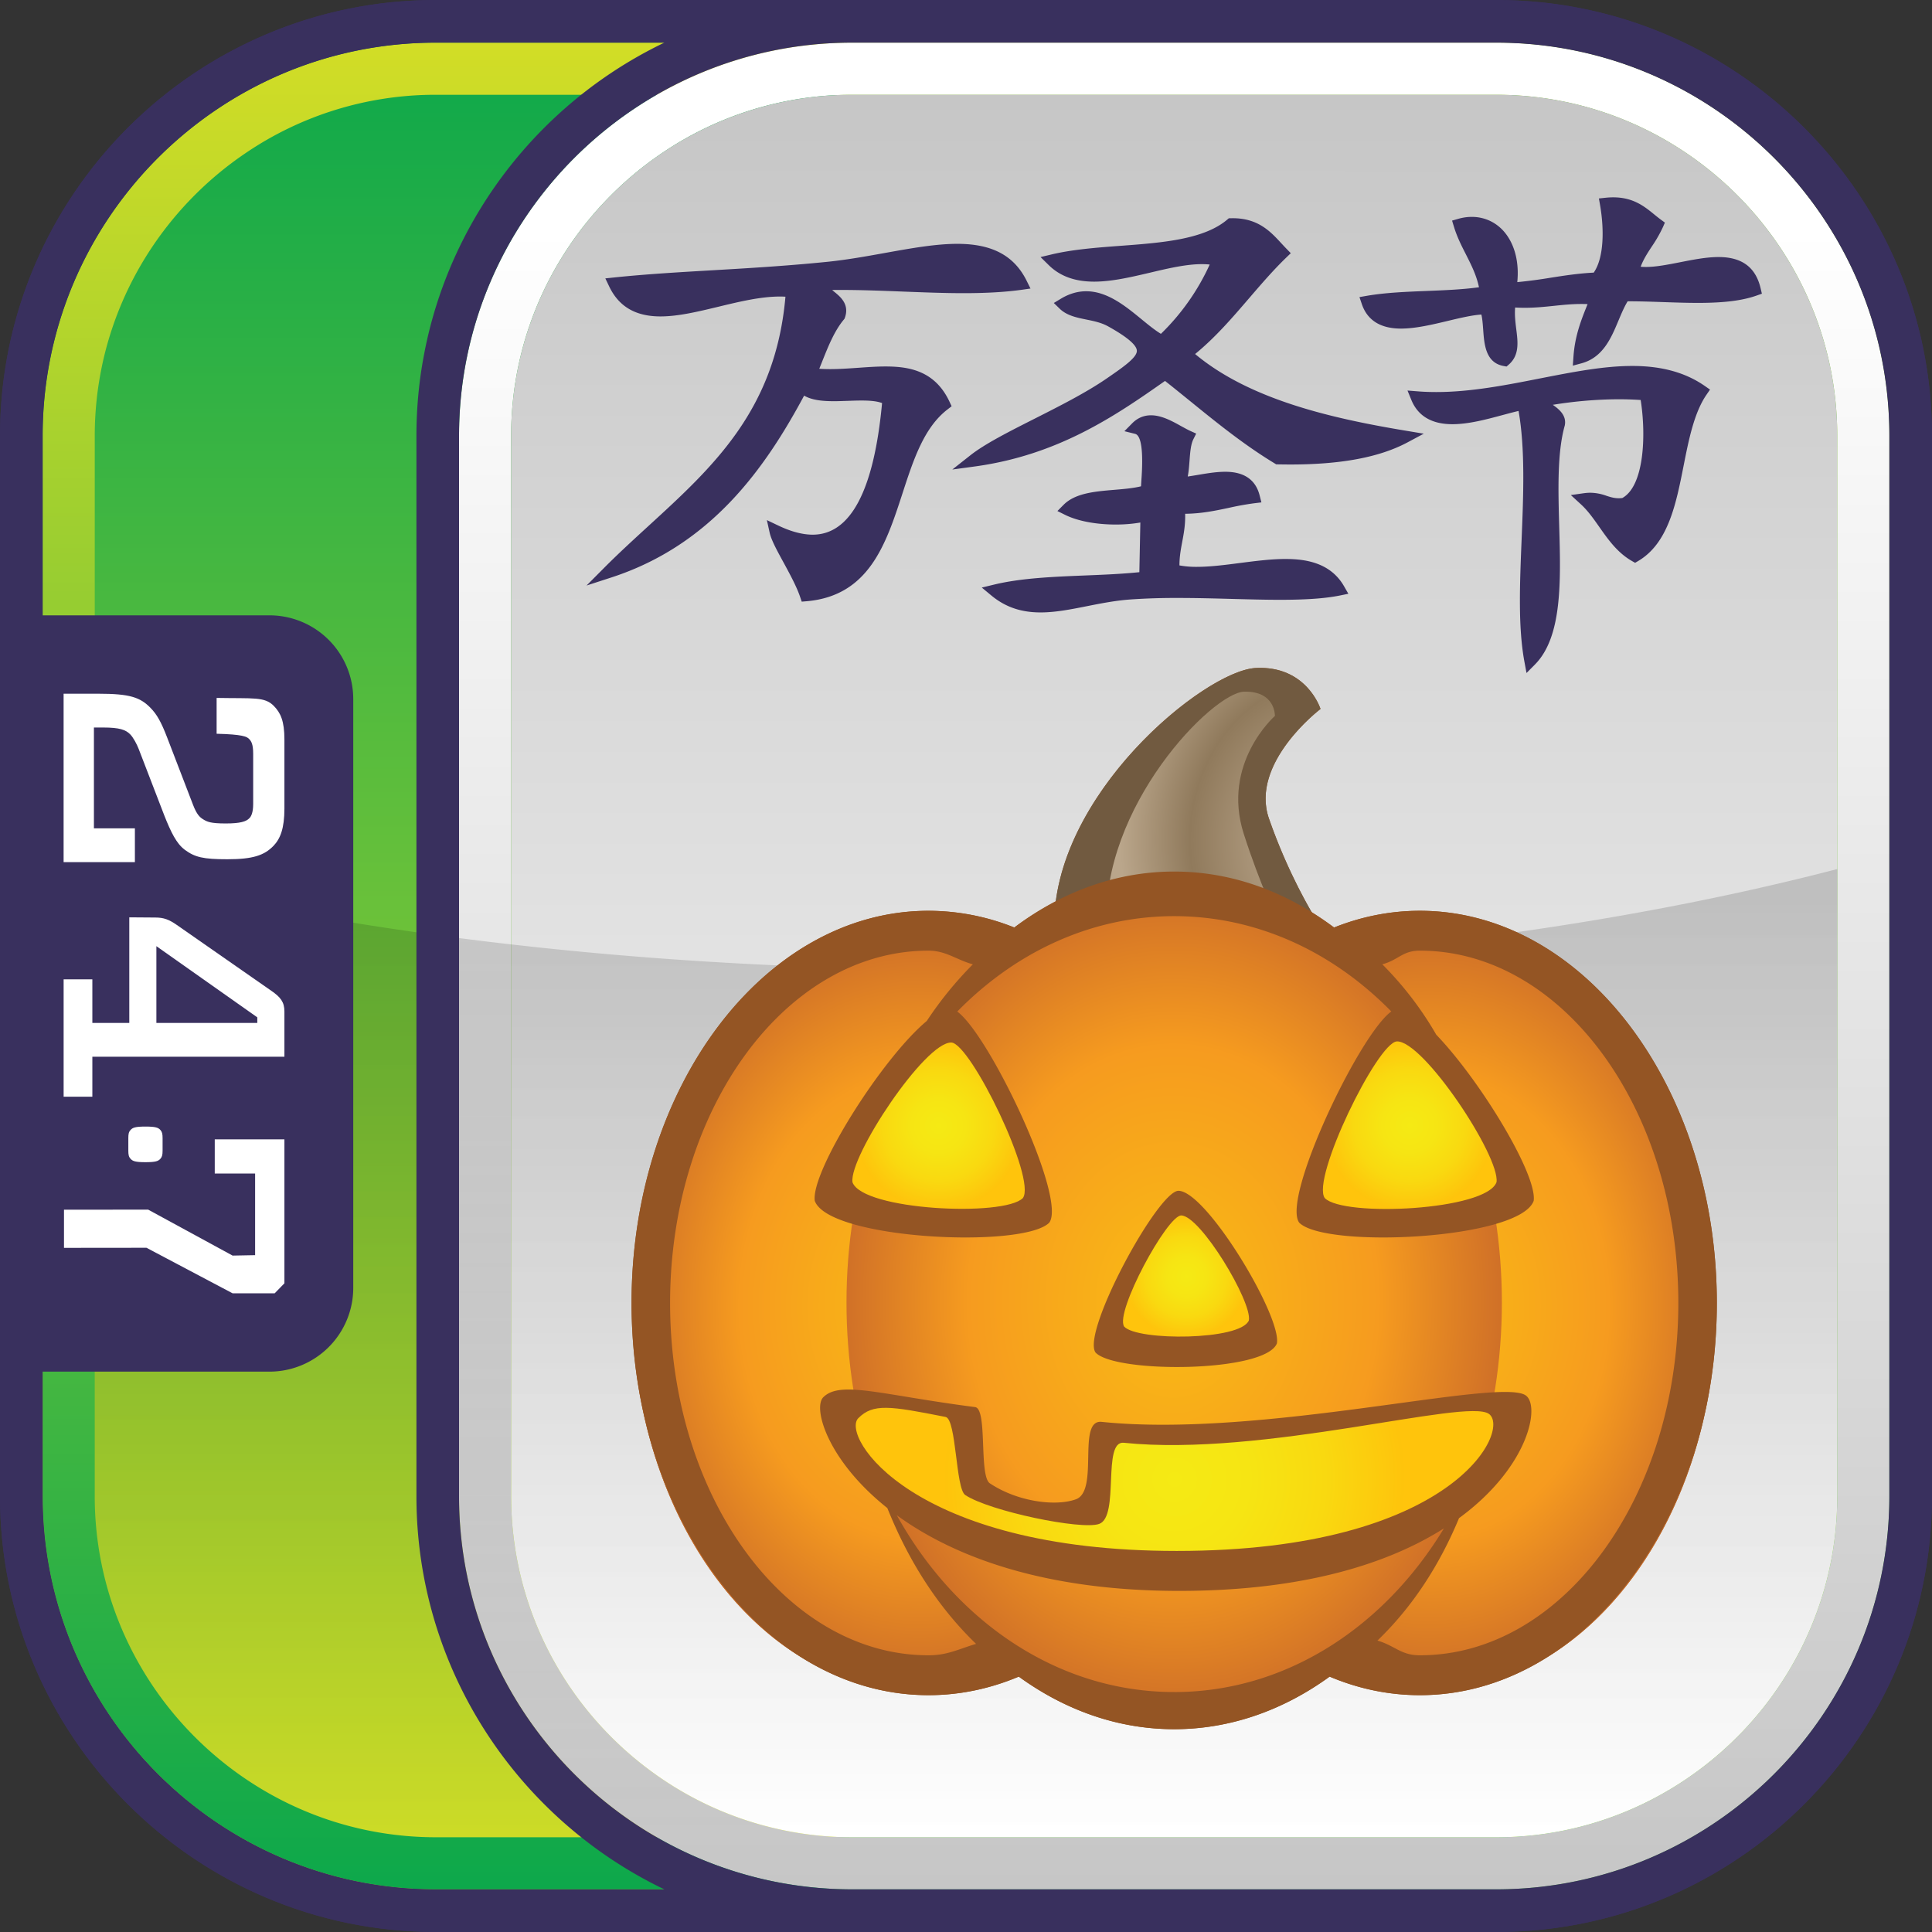 <svg xmlns="http://www.w3.org/2000/svg" width="90" height="90" xmlns:xlink="http://www.w3.org/1999/xlink" viewBox="0 0 90 90"><rect x="0" y="0" width="90" height="90" fill="#333333" stroke="none"/><defs><radialGradient id="h" cx="-.028" cy="186.95" fx="-.028" fy="186.95" r="19.204" gradientTransform="matrix(.527 -.062 .07 .592 49.307 -71.324)" gradientUnits="userSpaceOnUse"><stop offset="0" stop-color="#baa68b"/><stop offset=".186" stop-color="#b5a185"/><stop offset=".413" stop-color="#a89377"/><stop offset=".658" stop-color="#927c5e"/><stop offset=".681" stop-color="#907a5c"/><stop offset="1" stop-color="#baa68b"/></radialGradient><radialGradient id="a" cx="192.176" cy="196.853" fx="192.176" fy="196.853" r="13.689" gradientTransform="matrix(1 0 0 1.288 -149.331 -192.706)" gradientUnits="userSpaceOnUse"><stop offset="0" stop-color="#fabc14"/><stop offset=".613" stop-color="#f69b1f"/><stop offset="1" stop-color="#ce6e28"/></radialGradient><radialGradient id="i" cx="215.883" fx="215.883" r="13.689" xlink:href="#a"/><radialGradient id="j" cx="224.177" cy="167.061" fx="224.177" fy="167.061" r="15.035" gradientTransform="matrix(1.037 0 0 1.292 -177.818 -155.235)" xlink:href="#a"/><radialGradient id="b" cx="204.045" cy="196.675" fx="204.045" fy="196.675" r="10.762" gradientTransform="translate(-149.331 -127.759)" gradientUnits="userSpaceOnUse"><stop offset="0" stop-color="#f5ea14"/><stop offset=".321" stop-color="#f6e513"/><stop offset=".653" stop-color="#f9d910"/><stop offset=".989" stop-color="#fec40c"/><stop offset="1" stop-color="#ffc40c"/></radialGradient><radialGradient id="k" cx="1446.465" cy="216.195" fx="1446.465" fy="216.195" r="2.879" gradientTransform="scale(-1 1) rotate(-2.505 -2888.686 34480.916)" xlink:href="#b"/><radialGradient id="l" cx="1441.283" cy="180.175" fx="1441.283" fy="180.175" r="3.976" gradientTransform="matrix(-1 0 0 1 1506.956 -127.759)" xlink:href="#b"/><radialGradient id="m" cx="193.054" cy="180.197" fx="193.054" fy="180.197" r="3.945" xlink:href="#b"/><linearGradient id="c" x1="1.995" y1="-131.475" x2="-27.429" y2="-212.318" gradientTransform="rotate(20 -598.906 100.22)" gradientUnits="userSpaceOnUse"><stop offset="0" stop-color="#d2dd26"/><stop offset="1" stop-color="#0da84b"/></linearGradient><linearGradient id="d" x1="1390.114" y1="-67.817" x2="1390.114" y2="-153.843" gradientTransform="translate(-1345.114 155.83)" gradientUnits="userSpaceOnUse"><stop offset="0" stop-color="#0da84b"/><stop offset="1" stop-color="#d2dd26"/></linearGradient><linearGradient id="e" x1="1399.813" y1="-67.817" x2="1399.813" y2="-153.843" gradientTransform="translate(-1345.114 155.83)" gradientUnits="userSpaceOnUse"><stop offset="0" stop-color="#c6c6c6"/><stop offset=".9" stop-color="#fff"/></linearGradient><linearGradient id="f" x1="10.276" y1="-137.077" x2="-17.486" y2="-213.354" gradientTransform="rotate(20 -598.906 100.22)" gradientUnits="userSpaceOnUse"><stop offset="0" stop-color="#fff"/><stop offset="1" stop-color="#c6c6c6"/></linearGradient><linearGradient id="g" x1="1390.115" y1="-70.244" x2="1390.115" y2="-115.348" gradientTransform="translate(-1345.114 155.83)" gradientUnits="userSpaceOnUse"><stop offset="0" stop-opacity="0"/><stop offset="1" stop-opacity=".15"/></linearGradient></defs><path d="M89.998 69.701 90 20.3C90 9.109 80.896.003 69.701.002L20.3 0C9.106 0 .001 9.108.002 20.299L0 69.7c0 11.194 9.108 20.299 20.299 20.298L69.7 90c11.194 0 20.299-9.108 20.298-20.299Z" fill="#39305e"/><path d="m88.015 69.704.002-49.401c-.003-10.1-8.216-18.313-18.314-18.314l-49.401-.002c-10.099 0-18.313 8.216-18.314 18.314l-.002 49.401c0 10.099 8.216 18.313 18.314 18.314l49.401.002c10.099 0 18.313-8.216 18.314-18.314Z" fill="url(#c)"/><path d="M69.7 1.987H20.3c-10.098 0-18.313 8.215-18.313 18.313v49.4c0 10.098 8.215 18.313 18.313 18.313h49.4c10.098 0 18.313-8.215 18.313-18.313V20.3c0-10.098-8.215-18.313-18.313-18.313ZM85.586 69.7c0 8.737-7.149 15.886-15.886 15.886H20.3c-3.277 0-6.33-1.005-8.866-2.723a16.104 16.104 0 0 1-3.381-3.074 15.949 15.949 0 0 1-2.386-3.922 15.735 15.735 0 0 1-1.253-6.168V20.3c0-.546.028-1.086.082-1.618.49-4.791 3.133-8.969 6.938-11.545A15.727 15.727 0 0 1 20.3 4.415h49.4c8.737 0 15.886 7.149 15.886 15.886v49.4Z" fill="url(#d)"/><path d="M69.7 1.987H39.697c-10.098 0-18.313 8.215-18.313 18.313v49.4c0 10.098 8.215 18.313 18.313 18.313H69.7c10.098 0 18.313-8.215 18.313-18.313V20.3c0-10.098-8.215-18.313-18.313-18.313ZM85.586 69.7c0 8.737-7.149 15.886-15.886 15.886H39.697c-3.277 0-6.33-1.005-8.866-2.723a16.104 16.104 0 0 1-3.381-3.074 15.949 15.949 0 0 1-2.386-3.922 15.735 15.735 0 0 1-1.253-6.168V20.3c0-.546.028-1.086.082-1.618.49-4.791 3.133-8.969 6.938-11.545a15.727 15.727 0 0 1 8.866-2.722H69.7c8.737 0 15.886 7.149 15.886 15.886v49.4Z" fill="url(#e)"/><path d="M69.7 4.414H39.697a15.77 15.77 0 0 0-8.866 2.722c-3.805 2.576-6.447 6.754-6.938 11.545a15.735 15.735 0 0 0-.082 1.618v49.4c0 2.184.447 4.269 1.253 6.168a15.937 15.937 0 0 0 2.386 3.922 16.104 16.104 0 0 0 3.381 3.074 15.772 15.772 0 0 0 8.866 2.723H69.7c8.737 0 15.886-7.149 15.886-15.886V20.3c0-8.737-7.149-15.886-15.886-15.886Z" fill="url(#f)"/><path d="M45.001 45.167c-15.23 0-29.281-1.744-40.587-4.684v29.218c0 2.184.447 4.27 1.253 6.168a15.968 15.968 0 0 0 2.386 3.922 16.104 16.104 0 0 0 3.381 3.074 15.764 15.764 0 0 0 8.866 2.723h49.4c8.737 0 15.886-7.149 15.886-15.886V40.484c-11.305 2.941-25.356 4.684-40.585 4.684Z" fill="url(#g)"/><path d="M69.7.001H20.3C9.107.001.001 9.107.001 20.3v49.4c0 11.193 9.106 20.299 20.299 20.299h49.4c11.193 0 20.299-9.106 20.299-20.299V20.3C89.999 9.107 80.893.001 69.7.001ZM20.3 88.013c-10.098 0-18.313-8.215-18.313-18.313v-5.804h10.566a3.904 3.904 0 0 0 3.903-3.903V32.569a3.903 3.903 0 0 0-3.903-3.904H1.987v-8.366c0-10.097 8.215-18.312 18.313-18.312h10.647C24.123 5.261 19.399 12.239 19.399 20.3v49.4c0 8.061 4.724 15.039 11.548 18.313H20.3ZM88.013 69.7c0 10.098-8.215 18.313-18.313 18.313H39.697c-10.098 0-18.313-8.215-18.313-18.313V20.3c0-10.098 8.215-18.313 18.313-18.313H69.7c10.098 0 18.313 8.215 18.313 18.313v49.4Z" fill="#39305e"/><path d="M8.592 39.572c-.367-.274-.63-.804-.941-1.592l-1.19-3.09c-.088-.227-.249-.53-.395-.681-.208-.211-.485-.319-1.266-.319h-.425v4.697h1.909v1.574H2.963v-7.845h1.616c1.47 0 1.955.166 2.438.666.282.288.486.636.765 1.363l1.206 3.136c.178.468.323.59.467.681.193.121.353.198 1.062.198.673 0 .953-.089 1.099-.244.089-.087.178-.271.178-.665v-2.332c0-.455-.088-.59-.191-.696-.101-.107-.306-.213-1.512-.242v-1.669c1.719.033 2.238-.066 2.666.374.308.317.492.687.492 1.566v3.211c0 .926-.19 1.41-.512 1.743-.429.44-.956.621-2.146.621-1.119 0-1.516-.09-2-.453Zm4.657 7.549v2.106H4.302v1.862H2.964v-5.467h1.338v2.029h1.721v-4.918l1.217.009c.383 0 .63.09 1 .348l4.394 3.061c.44.303.615.53.615.969Zm-1.263.271-4.701-3.316v3.575h4.701v-.259ZM6.081 52.64c-.083.089-.103.184-.103.379v.581c0 .195.02.29.103.379.097.113.228.16.696.16s.595-.047.696-.16c.079-.089.101-.184.101-.379v-.581c0-.195-.022-.29-.101-.379-.101-.113-.229-.16-.696-.16s-.599.047-.696.16Zm-3.1 5.49 3.842-.004 4.012 2.121h1.96l.454-.466v-6.705h-3.245v1.591h1.88v3.803l-1.049.02-3.933-2.141-3.921.004v1.778Z" fill="#fff"/><path d="M79.353 66.129c.406-1.716.624-3.54.624-5.431 0-10.074-6.207-18.27-13.835-18.27-1.388 0-2.73.274-3.996.779a14.196 14.196 0 0 0-1.04-.706 25.727 25.727 0 0 1-1.992-4.363c-.907-2.609 2.4-5.112 2.4-5.112s-.639-2.036-3.026-1.907c-2.224.122-8.559 5.186-9.305 10.872-.668.349-1.315.751-1.933 1.217a10.738 10.738 0 0 0-3.996-.779c-7.628 0-13.834 8.196-13.834 18.27 0 1.796.2 3.53.568 5.171 1.088 4.984 3.737 9.069 7.19 11.237 1.835 1.19 3.897 1.861 6.077 1.861 1.465 0 2.878-.305 4.204-.864 2.151 1.56 4.618 2.449 7.24 2.449s5.09-.889 7.241-2.449c1.326.56 2.738.864 4.203.864 2.18 0 4.243-.672 6.079-1.863 3.392-2.131 6.011-6.11 7.133-10.976Z" fill="#945524"/><path d="M49.11 43.24s3.333 1.116 5.898.814c2.566-.303 6.167-1.438 6.167-1.438s-1.153-1.869-2.06-4.478 2.4-5.112 2.4-5.112-.639-2.036-3.026-1.907c-2.386.131-9.506 5.948-9.378 12.121Z" fill="#715a40"/><path d="M51.553 43.18s2.491 1.075 4.062.89c1.571-.184 3.908-1.147 3.908-1.147s-.823-1.708-1.582-4.072c-1.058-3.302 1.449-5.501 1.449-5.501s.036-1.163-1.43-1.129c-1.466.034-6.698 5.362-6.407 10.959Z" fill="url(#h)"/><ellipse cx="42.844" cy="60.801" rx="13.399" ry="17.994" fill="url(#a)"/><ellipse cx="66.552" cy="60.801" rx="13.399" ry="17.994" fill="url(#i)"/><path d="M69.963 60.674c0 10.915-6.835 19.764-15.265 19.764-8.431 0-15.265-8.849-15.265-19.764 0-10.914 6.835-19.763 15.265-19.763 8.431 0 15.265 8.849 15.265 19.763Z" fill="url(#j)"/><path d="M66.142 42.428c-1.388 0-2.73.274-3.996.779-2.2-1.656-4.741-2.607-7.448-2.607s-5.248.951-7.448 2.607a10.738 10.738 0 0 0-3.996-.779c-7.628 0-13.834 8.196-13.834 18.269s6.206 18.27 13.834 18.27c1.465 0 2.878-.305 4.204-.864 2.151 1.56 4.618 2.449 7.24 2.449s5.09-.889 7.241-2.449c1.326.56 2.738.864 4.203.864 7.628 0 13.835-8.196 13.835-18.27S73.77 42.428 66.142 42.428ZM54.698 78.822c-5.416 0-10.173-3.282-12.921-8.236 2.589 1.886 6.771 3.524 13.152 3.524 5.854 0 9.788-1.296 12.335-2.913-2.793 4.611-7.375 7.626-12.566 7.626Zm11.444-1.712c-.882 0-1.146-.44-1.975-.686 1.622-1.562 2.881-3.492 3.8-5.703 3.259-2.383 3.79-5.23 3.11-5.716-1.203-.859-12.283 2.004-19.756 1.231-1.168-.122-.103 3.207-1.202 3.607-.945.343-2.72.115-4.008-.744-.519-.345-.096-3.475-.688-3.551-4.378-.565-6.278-1.252-7.072-.458-.495.495.192 2.942 2.987 5.163.988 2.481 2.375 4.633 4.131 6.325-.829.247-1.333.532-2.215.532-6.639 0-12.039-7.362-12.039-16.412s5.401-16.413 12.039-16.413c.814 0 1.297.426 2.066.637a17.063 17.063 0 0 0-2.147 2.638c-2.103 1.752-5.407 7.02-5.218 8.379.644 1.802 9.717 2.238 10.924 1.017.825-1.137-2.784-8.736-4.286-9.834 2.706-2.762 6.235-4.444 10.106-4.444s7.406 1.676 10.113 4.44c-1.497 1.083-5.118 8.7-4.29 9.838 1.208 1.221 10.278.785 10.923-1.017.169-1.219-2.473-5.586-4.537-7.737a15.83 15.83 0 0 0-2.514-3.28c.769-.211.936-.637 1.75-.637 6.639 0 12.039 7.363 12.039 16.413S72.782 77.11 66.144 77.11Zm-6.66-14.526c-.556 1.368-7.563 1.398-8.452.416-.643-.971 2.91-7.517 3.866-7.528 1.301.008 4.816 5.854 4.586 7.113Z" fill="#945524"/><path d="M39.983 66.064c.692-.693 1.459-.573 4.066-.057.509.101.464 3.335.915 3.637 1.125.748 5.417 1.646 6.242 1.345.959-.349.126-3.885 1.145-3.779 6.521.674 15.958-2.095 17.008-1.346 1.048.75-1.655 6.385-14.545 6.385-12.367 0-15.655-5.36-14.831-6.185Z" fill="url(#b)"/><path d="M58.177 61.51c.159-.865-2.257-4.883-3.153-4.89-.657.008-3.099 4.508-2.657 5.176.611.675 5.427.653 5.81-.286Z" fill="url(#k)"/><path d="M69.714 55.069c.166-1.203-3.41-6.602-4.644-6.556-.906.05-4.004 6.406-3.356 7.3.883.895 7.528.576 8-.744Z" fill="url(#l)"/><path d="M39.712 55.072c-.165-1.194 3.384-6.552 4.609-6.507.897.051 3.972 6.358 3.329 7.245-.878.888-7.47.571-7.939-.738Z" fill="url(#m)"/><path d="m82.075 13.682-.247.087c-.672.236-1.516.341-2.735.341-.526 0-1.077-.019-1.608-.037-.554-.019-1.123-.039-1.663-.037-.164.268-.293.579-.431.906-.337.805-.718 1.716-1.729 1.985l-.394.106.029-.407c.067-.991.368-1.737.659-2.459a6.763 6.763 0 0 0-.287-.006c-.452 0-.857.042-1.285.087-.425.044-.864.09-1.346.09a7.65 7.65 0 0 1-.457-.013c-.03.351.013.687.053 1.015.075.592.153 1.204-.347 1.642l-.106.093-.14-.026c-.838-.154-.9-1.011-.949-1.7-.018-.242-.035-.491-.084-.696-.436.028-.982.157-1.555.294-.741.177-1.508.359-2.186.36-.957 0-1.572-.385-1.829-1.145l-.109-.322.337-.059c.868-.15 1.848-.189 2.796-.227.824-.033 1.673-.066 2.435-.173-.122-.573-.36-1.038-.607-1.528-.204-.399-.415-.813-.56-1.292l-.087-.284.285-.082c.831-.239 1.638-.003 2.162.625.475.572.684 1.404.591 2.323a22.725 22.725 0 0 0 1.544-.204c.639-.1 1.297-.203 2.017-.239.495-.714.482-2.076.295-3.148l-.054-.307.311-.033c.122-.013.243-.019.358-.019.931 0 1.449.422 1.907.795.101.083.203.165.309.243l.189.139-.094.215a6.314 6.314 0 0 1-.51.89c-.202.307-.394.601-.525.95.075.008.157.011.245.011.471 0 1.02-.108 1.601-.222.601-.118 1.222-.24 1.781-.24 1.088 0 1.729.474 1.96 1.451l.06.255Zm-26.4 2.808c.944-.771 1.739-1.697 2.511-2.595.552-.642 1.122-1.306 1.733-1.897l.211-.203-.204-.21c-.078-.079-.153-.162-.23-.244-.507-.551-1.083-1.176-2.273-1.176l-.18.003-.078.067c-1.096.928-3.059 1.074-4.958 1.216-1.098.082-2.234.167-3.22.402l-.514.122.376.37c.529.522 1.224.775 2.122.775.826 0 1.728-.213 2.602-.418.825-.196 1.68-.397 2.411-.397.13 0 .253.006.369.018a10.635 10.635 0 0 1-2.273 3.228c-.283-.171-.586-.419-.902-.678-.746-.612-1.592-1.305-2.579-1.305-.404 0-.802.118-1.185.351l-.323.195.27.263c.329.322.79.416 1.235.507.346.07.703.141 1.019.316.879.488 1.333.87 1.344 1.134.016.321-.652.779-1.424 1.31-.954.654-2.166 1.267-3.34 1.861-1.191.602-2.316 1.171-2.991 1.704l-.841.663 1.061-.144c3.865-.532 6.518-2.345 8.847-3.983.402.316.8.641 1.189.955 1.229.998 2.5 2.028 3.922 2.889l.066.041.078.002c.197.003.391.006.585.006 2.374 0 4.159-.338 5.458-1.031l.756-.404-.847-.141c-3.432-.57-7.259-1.441-9.805-3.57Zm-14.423.582c-.405 0-.818.029-1.255.06-.435.03-.888.063-1.329.063-.178 0-.346-.005-.503-.016.037-.096.077-.191.115-.287.3-.755.583-1.468 1.029-2.005l.032-.04.018-.049c.221-.62-.215-.976-.475-1.189-.035-.029-.081-.066-.119-.1 1.049-.013 2.173.029 3.263.072.948.036 1.929.076 2.861.076 1.071 0 1.959-.053 2.716-.159l.399-.057-.179-.362c-.583-1.174-1.61-1.72-3.229-1.72-1.01 0-2.149.205-3.356.422-.88.159-1.789.322-2.694.415-1.92.193-3.665.296-5.352.394-1.582.092-3.078.179-4.583.335l-.412.043.178.373c.449.942 1.231 1.399 2.391 1.399.827 0 1.74-.221 2.706-.453.965-.233 1.963-.473 2.854-.473.089 0 .177.002.261.008-.462 5.265-3.343 7.901-6.392 10.69-.67.614-1.363 1.248-2.018 1.904l-.856.86 1.154-.375c4.66-1.516 7.168-5.093 8.982-8.471.383.222.903.259 1.389.259.209 0 .43-.009.649-.016.213-.007.425-.015.629-.015.316 0 .692.015.964.118-.377 4.068-1.465 6.131-3.232 6.131-.472 0-1.009-.142-1.594-.421l-.54-.257.129.583c.072.335.336.821.644 1.384.288.53.614 1.129.777 1.614l.073.217.229-.019c2.91-.253 3.698-2.67 4.46-5.008.516-1.587 1.004-3.086 2.109-3.932l.185-.143-.099-.213c-.678-1.445-1.885-1.64-2.977-1.64Zm34.789-.024c-1.345 0-2.778.283-4.298.58-1.588.313-3.229.635-4.836.635-.297 0-.589-.01-.866-.033l-.474-.037.18.439c.308.75.951 1.129 1.914 1.129.758 0 1.601-.228 2.347-.429.259-.069.51-.137.733-.188.314 1.785.225 3.937.14 6.022-.084 2.075-.164 4.036.128 5.635l.102.55.394-.397c1.279-1.289 1.202-3.907 1.129-6.438-.047-1.685-.097-3.426.257-4.687l.006-.028c.082-.461-.284-.748-.562-.943a19.554 19.554 0 0 1 3.047-.259c.347 0 .698.011 1.047.034.26 1.646.164 4.004-.856 4.567-.057.007-.113.01-.166.01-.218 0-.382-.053-.572-.114a2.284 2.284 0 0 0-.75-.142c-.097 0-.196.008-.297.021l-.613.087.457.419c.334.303.597.678.875 1.074.412.585.838 1.191 1.515 1.579l.148.084.146-.086c1.399-.828 1.762-2.661 2.113-4.436.24-1.214.489-2.469 1.066-3.308l.164-.239-.238-.166c-.904-.629-2.01-.935-3.378-.935ZM59.878 26.04c-.676 0-1.409.096-2.119.187-.68.089-1.385.179-2.003.179a4.34 4.34 0 0 1-.813-.067c0-.401.062-.737.128-1.091.075-.397.152-.806.138-1.314.766-.008 1.41-.144 2.033-.276a13.27 13.27 0 0 1 1.19-.215l.329-.04-.082-.322c-.185-.733-.723-1.104-1.6-1.104-.41 0-.853.073-1.28.146-.162.027-.319.053-.47.075.047-.235.065-.489.084-.738.028-.37.057-.753.175-.991l.135-.271-.275-.124c-.129-.059-.272-.14-.427-.224-.427-.237-.91-.504-1.403-.504-.336 0-.633.126-.879.376l-.36.365.498.123c.434.108.328 1.673.292 2.186l-.016.258c-.374.092-.82.129-1.253.165-.891.075-1.814.151-2.357.7l-.285.287.362.179c.578.287 1.438.45 2.359.45.402 0 .791-.033 1.143-.094l-.046 2.313c-.816.084-1.695.12-2.547.154-1.457.059-2.963.12-4.227.426l-.566.137.448.372c.65.536 1.378.786 2.291.786.691 0 1.405-.141 2.16-.291.643-.128 1.31-.259 2.002-.311a30.352 30.352 0 0 1 2.229-.072c.842 0 1.695.022 2.519.045.791.021 1.54.041 2.252.041 1.223 0 2.106-.064 2.779-.2l.396-.081-.201-.35c-.652-1.138-1.872-1.27-2.732-1.27Z" fill="#39305e"/></svg>